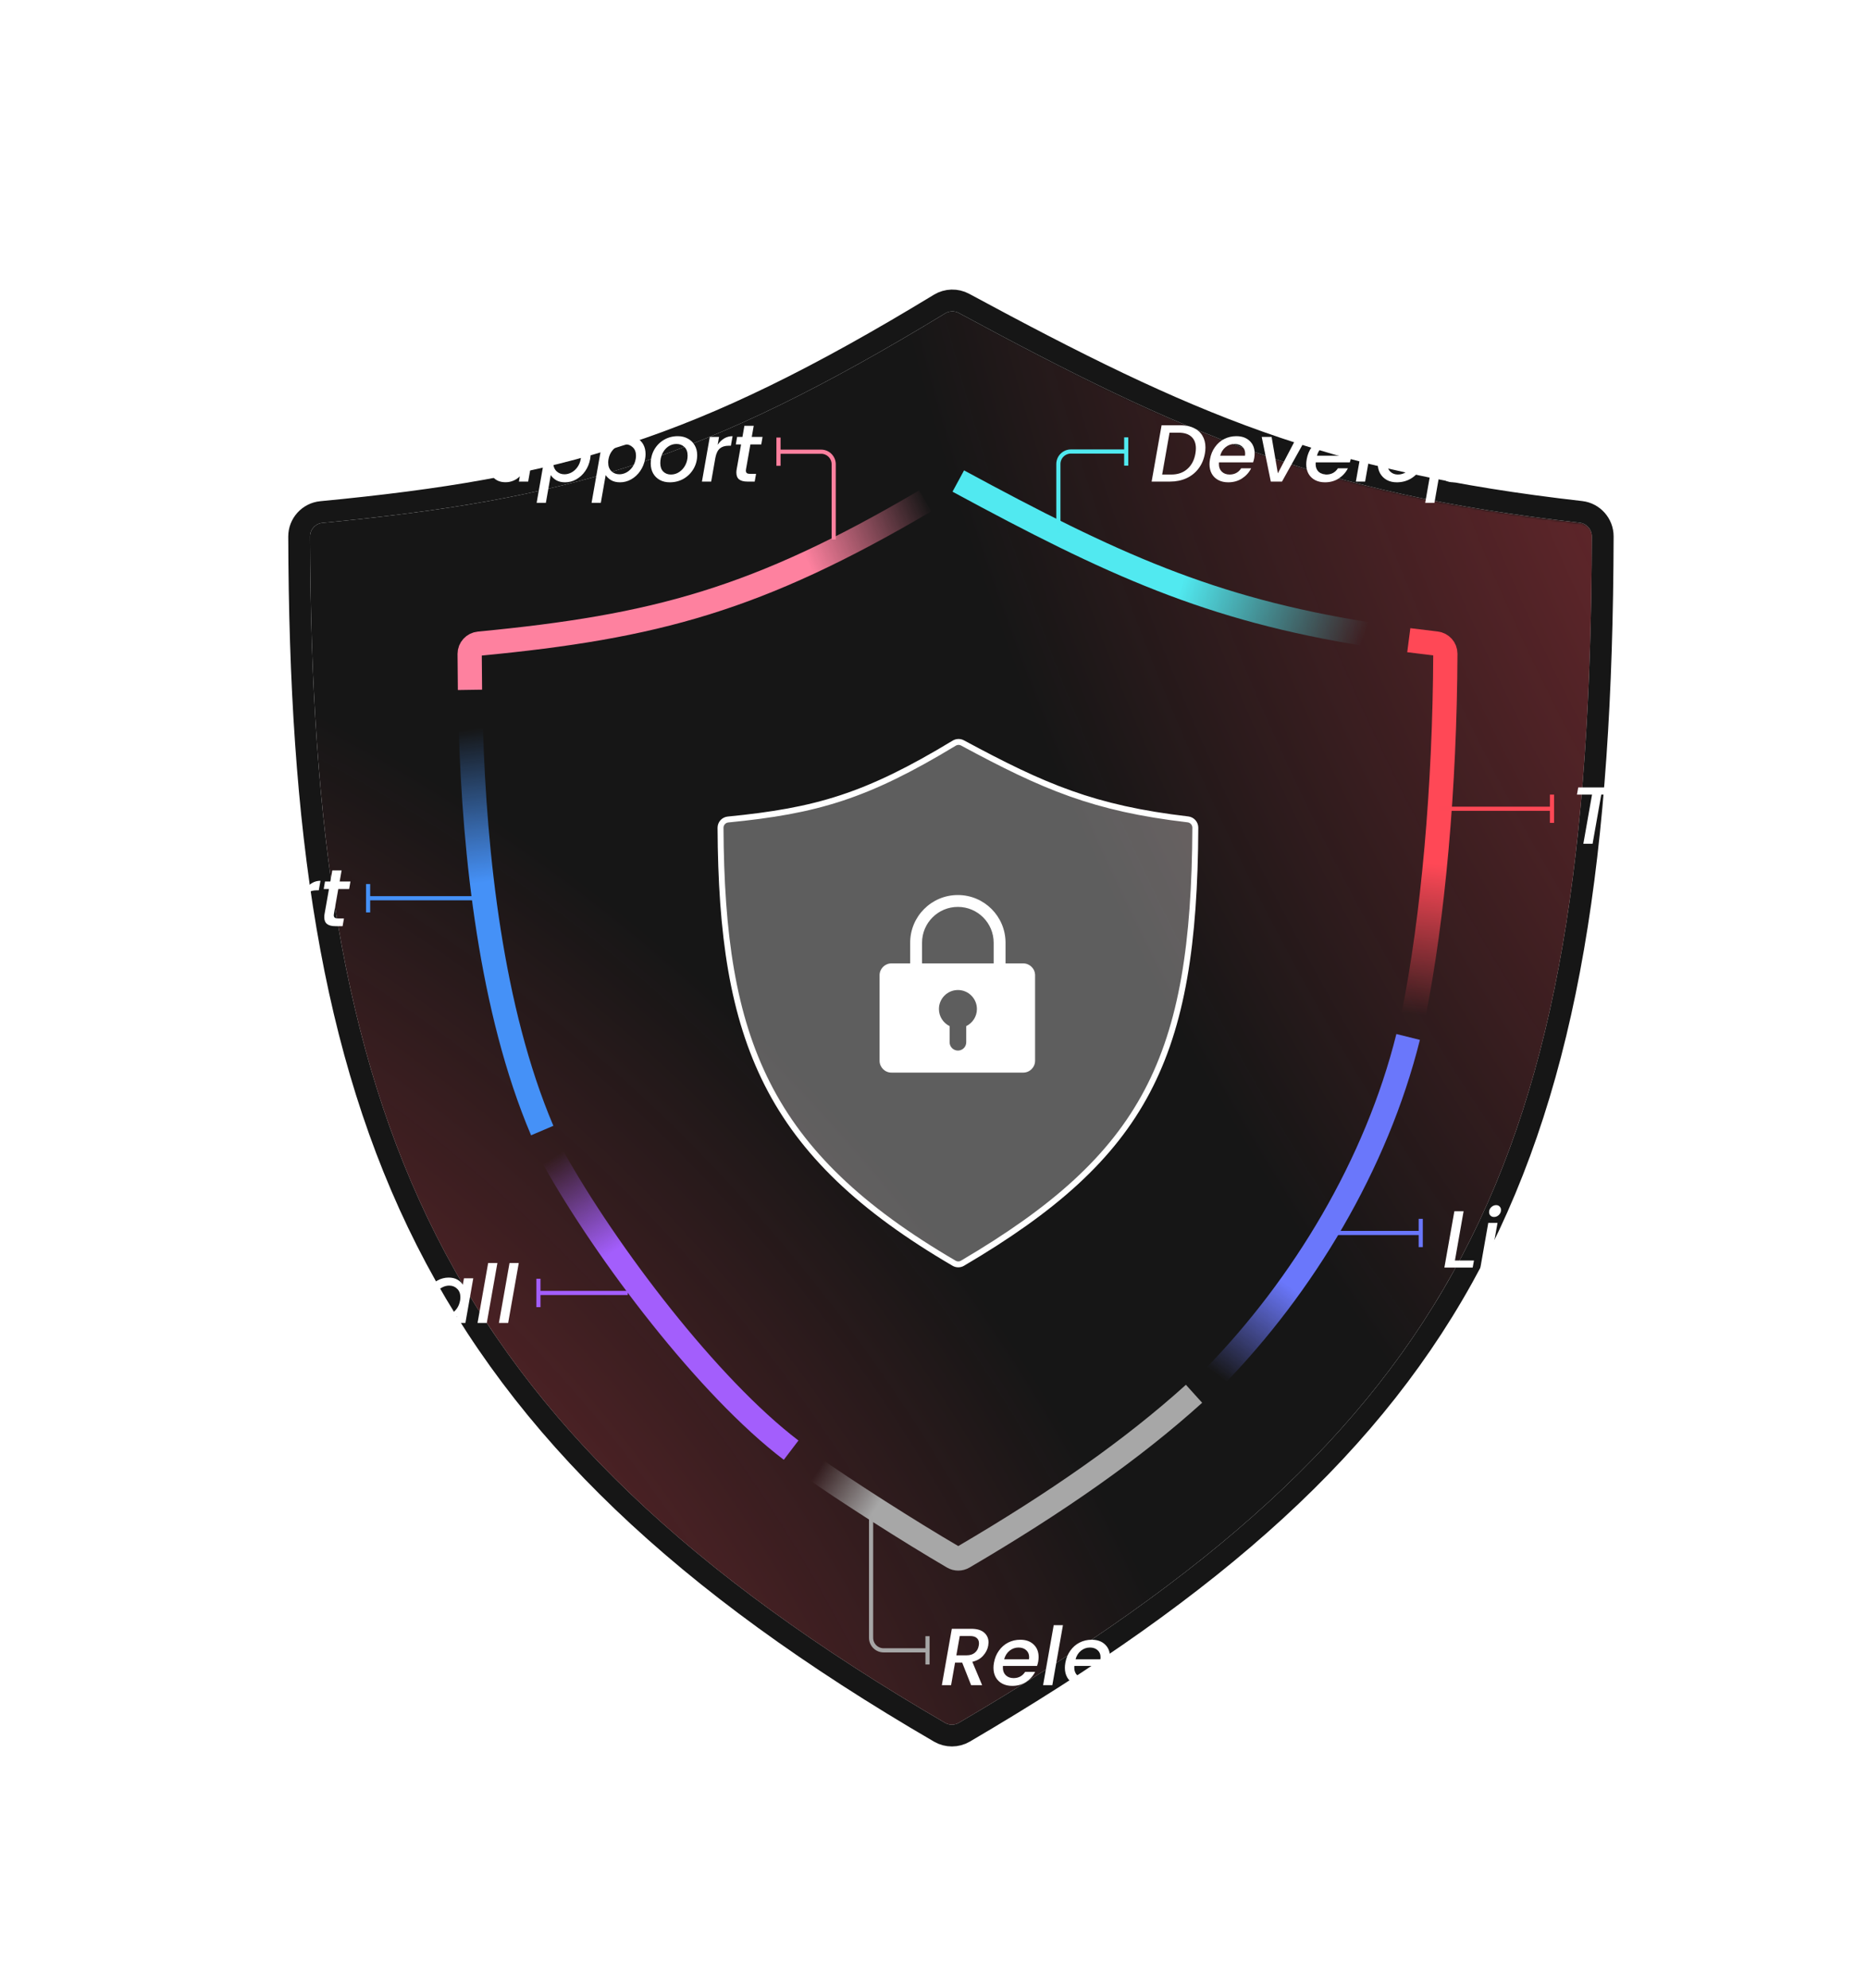 <svg width="935" height="995" viewBox="0 0 935 995" fill="none" xmlns="http://www.w3.org/2000/svg">
<g filter="url(#filter0_d_77_1925)">
<ellipse cx="479.1" cy="497.615" rx="289.089" ry="308.18" fill="url(#paint0_radial_77_1925)" shape-rendering="crispEdges"/>
</g>
<path d="M790.716 261.578C659.813 246.701 592.473 217.391 479.921 156.622C477.807 155.481 475.175 155.556 473.123 156.804C351.675 230.644 283.835 249.948 161.338 261.672C157.871 262.004 155.176 264.986 155.187 268.468C156.034 558.939 216.959 713.278 473.041 862.149C475.131 863.364 477.817 863.358 479.903 862.135C730.222 715.411 795.93 583.105 796.765 268.387C796.774 264.946 794.134 261.967 790.716 261.578Z" fill="#161616"/>
<mask id="mask0_77_1925" style="mask-type:alpha" maskUnits="userSpaceOnUse" x="154" y="156" width="644" height="710">
<path d="M790.717 262.823C659.814 247.945 592.475 218.636 479.922 157.867C477.809 156.726 475.177 156.801 473.124 158.049C351.676 231.889 283.837 251.193 161.339 262.917C157.873 263.249 155.178 266.231 155.188 269.713C156.035 560.184 216.96 714.523 473.043 863.394C475.133 864.609 477.819 864.603 479.904 863.38C730.224 716.656 795.931 584.35 796.766 269.632C796.775 266.191 794.136 263.211 790.717 262.823Z" fill="#161616" stroke="#161616" stroke-width="1.926"/>
</mask>
<g mask="url(#mask0_77_1925)">
<ellipse cx="46.779" cy="895.644" rx="598.63" ry="582.098" transform="rotate(43.603 46.779 895.644)" fill="url(#paint1_radial_77_1925)"/>
<ellipse cx="1271.23" cy="153.32" rx="817.787" ry="805.891" transform="rotate(-26.987 1271.23 153.32)" fill="url(#paint2_radial_77_1925)"/>
</g>
<path d="M470.29 152.144C473.986 149.897 478.682 149.756 482.511 151.823C594.716 212.405 661.368 241.389 791.332 256.159C797.527 256.864 802.235 262.197 802.219 268.402C801.8 426.018 785.163 538.855 736.716 630.801C688.216 722.846 608.22 793.244 482.661 866.84C478.881 869.056 474.093 869.069 470.301 866.865C341.711 792.11 261.518 715.629 213.535 620.872C165.609 526.228 150.157 414 149.732 268.484C149.714 262.193 154.54 256.844 160.818 256.243C221.885 250.399 269.021 242.691 315.928 227.348C362.84 212.004 409.766 188.942 470.29 152.144Z" stroke="#161616" stroke-width="10.908"/>
<path d="M479.65 240.725C556.474 282.297 605.411 304.825 684.704 317.425" stroke="url(#paint3_linear_77_1925)" stroke-width="12.129"/>
<path d="M707.529 507.887C717.242 459.605 723.188 394.042 723.449 327.153C723.46 324.534 721.486 322.336 718.883 322.04C714.202 321.508 709.627 320.952 705.15 320.371" stroke="url(#paint4_linear_77_1925)" stroke-width="12.129"/>
<path d="M607.899 688.948C652.212 643.433 688.898 582.843 704.821 518.912" stroke="url(#paint5_linear_77_1925)" stroke-width="12.129"/>
<path d="M597.653 697.481C566.617 725.507 528.577 752.027 482.22 779.196C480.633 780.127 478.668 780.138 477.079 779.21C455.079 766.364 423.409 746.115 405.687 733.654" stroke="url(#paint6_linear_77_1925)" stroke-width="12.129"/>
<path d="M395.985 725.69C354.76 694.353 303.881 627.63 276.774 579.102" stroke="url(#paint7_linear_77_1925)" stroke-width="12.129"/>
<path d="M235.682 364.837C237.566 427.315 245.758 505.454 271.403 565.753" stroke="url(#paint8_linear_77_1925)" stroke-width="12.129"/>
<path d="M463.099 250.652C379.208 299.986 328.197 313.639 239.762 322.103C237.124 322.356 235.076 324.571 235.083 327.222C235.101 333.3 235.153 339.299 235.242 345.222" stroke="url(#paint9_linear_77_1925)" stroke-width="12.129"/>
<path d="M590.63 212.797C593.254 212.797 595.526 213.244 597.446 214.136C599.367 215.029 600.827 216.314 601.828 217.991C602.856 219.668 603.37 221.656 603.37 223.955C603.37 225.01 603.275 226.025 603.086 226.998C602.572 229.866 601.517 232.354 599.921 234.464C598.325 236.574 596.297 238.197 593.835 239.333C591.374 240.442 588.642 240.997 585.639 240.997H576.429L581.419 212.797H590.63ZM586.288 237.467C589.561 237.467 592.239 236.533 594.322 234.667C596.432 232.801 597.771 230.244 598.339 226.998C598.501 226.052 598.582 225.173 598.582 224.361C598.582 221.873 597.852 219.952 596.391 218.6C594.931 217.22 592.794 216.53 589.981 216.53H585.396L581.703 237.467H586.288ZM618.828 218.275C621.614 218.275 623.832 219.059 625.482 220.628C627.16 222.197 627.998 224.307 627.998 226.958C627.998 227.58 627.93 228.324 627.795 229.189C627.687 229.785 627.498 230.515 627.227 231.38H610.145C610.118 231.57 610.105 231.854 610.105 232.233C610.105 233.828 610.592 235.1 611.566 236.047C612.566 236.993 613.865 237.467 615.461 237.467C617.976 237.467 619.91 236.425 621.263 234.342H626.253C625.226 236.398 623.711 238.089 621.709 239.414C619.707 240.713 617.395 241.362 614.771 241.362C612.904 241.362 611.268 240.997 609.861 240.266C608.455 239.536 607.359 238.495 606.575 237.142C605.79 235.762 605.398 234.153 605.398 232.314C605.398 231.529 605.479 230.691 605.642 229.798C606.047 227.499 606.872 225.484 608.117 223.753C609.361 221.994 610.903 220.642 612.742 219.695C614.609 218.748 616.637 218.275 618.828 218.275ZM623.17 228.053C623.224 227.566 623.251 227.215 623.251 226.998C623.251 225.511 622.75 224.334 621.75 223.468C620.776 222.603 619.505 222.17 617.936 222.17C616.286 222.17 614.798 222.698 613.473 223.753C612.147 224.807 611.241 226.241 610.754 228.053H623.17ZM639.61 236.858L649.145 218.64H654.136L641.679 240.997H636.08L631.536 218.64H636.486L639.61 236.858ZM667.248 218.275C670.034 218.275 672.252 219.059 673.902 220.628C675.579 222.197 676.418 224.307 676.418 226.958C676.418 227.58 676.35 228.324 676.215 229.189C676.107 229.785 675.917 230.515 675.647 231.38H658.565C658.538 231.57 658.525 231.854 658.525 232.233C658.525 233.828 659.011 235.1 659.985 236.047C660.986 236.993 662.284 237.467 663.88 237.467C666.396 237.467 668.33 236.425 669.682 234.342H674.673C673.645 236.398 672.13 238.089 670.129 239.414C668.127 240.713 665.814 241.362 663.191 241.362C661.324 241.362 659.688 240.997 658.281 240.266C656.875 239.536 655.779 238.495 654.995 237.142C654.21 235.762 653.818 234.153 653.818 232.314C653.818 231.529 653.899 230.691 654.061 229.798C654.467 227.499 655.292 225.484 656.536 223.753C657.781 221.994 659.322 220.642 661.162 219.695C663.028 218.748 665.057 218.275 667.248 218.275ZM671.589 228.053C671.644 227.566 671.671 227.215 671.671 226.998C671.671 225.511 671.17 224.334 670.169 223.468C669.196 222.603 667.924 222.17 666.355 222.17C664.705 222.17 663.218 222.698 661.892 223.753C660.567 224.807 659.661 226.241 659.174 228.053H671.589ZM688.598 210.972L683.282 240.997H678.657L683.972 210.972H688.598ZM699.134 241.362C697.24 241.362 695.577 240.97 694.143 240.185C692.709 239.401 691.587 238.292 690.775 236.858C689.991 235.424 689.599 233.788 689.599 231.949C689.599 229.433 690.18 227.134 691.343 225.051C692.534 222.968 694.157 221.318 696.212 220.101C698.295 218.884 700.608 218.275 703.151 218.275C705.044 218.275 706.721 218.681 708.182 219.492C709.642 220.277 710.779 221.386 711.59 222.819C712.429 224.226 712.848 225.862 712.848 227.729C712.848 230.244 712.239 232.544 711.022 234.626C709.805 236.709 708.155 238.359 706.072 239.576C703.989 240.767 701.676 241.362 699.134 241.362ZM699.702 237.467C701.244 237.467 702.65 237.034 703.921 236.168C705.22 235.276 706.234 234.112 706.965 232.679C707.695 231.218 708.06 229.663 708.06 228.013C708.06 226.146 707.533 224.713 706.478 223.712C705.423 222.684 704.097 222.17 702.501 222.17C700.932 222.17 699.526 222.616 698.282 223.509C697.064 224.375 696.104 225.551 695.401 227.039C694.725 228.5 694.387 230.069 694.387 231.746C694.387 233.558 694.873 234.965 695.847 235.965C696.848 236.966 698.133 237.467 699.702 237.467ZM723.222 221.927C724.196 220.899 725.413 220.033 726.874 219.33C728.362 218.627 729.958 218.275 731.662 218.275C733.366 218.275 734.881 218.64 736.206 219.37C737.532 220.101 738.56 221.142 739.29 222.495C740.02 223.847 740.385 225.43 740.385 227.242C740.385 228.026 740.304 228.851 740.142 229.717C739.736 231.962 738.911 233.977 737.667 235.762C736.45 237.521 734.948 238.9 733.163 239.901C731.405 240.875 729.552 241.362 727.604 241.362C725.9 241.362 724.44 241.024 723.222 240.347C722.032 239.644 721.099 238.779 720.423 237.751L717.988 251.627H713.363L719.165 218.64H723.79L723.222 221.927ZM735.435 229.717C735.544 229.203 735.598 228.648 735.598 228.053C735.598 226.241 735.057 224.834 733.975 223.834C732.92 222.806 731.581 222.292 729.958 222.292C728.795 222.292 727.632 222.589 726.468 223.184C725.332 223.78 724.345 224.645 723.506 225.781C722.668 226.917 722.113 228.256 721.843 229.798C721.735 230.312 721.681 230.867 721.681 231.462C721.681 233.274 722.208 234.708 723.263 235.762C724.345 236.817 725.684 237.345 727.28 237.345C728.47 237.345 729.633 237.047 730.769 236.452C731.932 235.83 732.933 234.937 733.772 233.774C734.61 232.611 735.165 231.259 735.435 229.717Z" fill="white"/>
<path d="M529.752 266.516V232.229C529.752 228.758 532.566 225.943 536.038 225.944L548.278 225.944H563.713M563.713 225.944V218.866M563.713 225.944V233.021" stroke="#50E9F0" stroke-width="2.079"/>
<path d="M809.645 394.036L808.995 397.647H801.489L797.148 422.235H792.522L796.864 397.647H789.317L789.966 394.036H809.645ZM822.971 399.514C825.757 399.514 827.976 400.298 829.626 401.867C831.303 403.436 832.141 405.546 832.141 408.196C832.141 408.819 832.074 409.562 831.938 410.428C831.83 411.023 831.641 411.753 831.37 412.619H814.288C814.261 412.808 814.248 413.092 814.248 413.471C814.248 415.067 814.735 416.338 815.709 417.285C816.709 418.232 818.008 418.705 819.604 418.705C822.119 418.705 824.053 417.664 825.406 415.581H830.396C829.369 417.637 827.854 419.327 825.852 420.653C823.85 421.951 821.538 422.6 818.914 422.6C817.048 422.6 815.411 422.235 814.004 421.505C812.598 420.774 811.502 419.733 810.718 418.381C809.934 417.001 809.541 415.392 809.541 413.552C809.541 412.768 809.622 411.929 809.785 411.037C810.19 408.737 811.015 406.722 812.26 404.991C813.504 403.233 815.046 401.88 816.885 400.934C818.752 399.987 820.78 399.514 822.971 399.514ZM827.313 409.292C827.367 408.805 827.394 408.453 827.394 408.237C827.394 406.749 826.894 405.573 825.893 404.707C824.919 403.841 823.648 403.409 822.079 403.409C820.429 403.409 818.941 403.936 817.616 404.991C816.29 406.046 815.384 407.48 814.897 409.292H827.313ZM842.617 422.6C841.075 422.6 839.669 422.343 838.397 421.829C837.126 421.288 836.125 420.545 835.395 419.598C834.664 418.624 834.299 417.515 834.299 416.271C834.299 416.054 834.326 415.757 834.38 415.378H838.884C838.776 416.406 839.087 417.258 839.817 417.934C840.548 418.61 841.576 418.949 842.901 418.949C844.199 418.949 845.268 418.719 846.106 418.259C846.945 417.799 847.364 417.123 847.364 416.23C847.364 415.473 847.012 414.864 846.309 414.404C845.633 413.944 844.537 413.43 843.023 412.862C841.589 412.294 840.426 411.767 839.533 411.28C838.641 410.793 837.87 410.13 837.221 409.292C836.571 408.426 836.247 407.358 836.247 406.087C836.247 404.788 836.612 403.652 837.342 402.678C838.1 401.677 839.141 400.907 840.467 400.366C841.819 399.798 843.361 399.514 845.092 399.514C846.661 399.514 848.054 399.784 849.271 400.325C850.515 400.839 851.476 401.583 852.152 402.557C852.855 403.503 853.207 404.599 853.207 405.843C853.207 406.222 853.193 406.506 853.166 406.695H848.784C848.892 405.64 848.581 404.788 847.851 404.139C847.148 403.49 846.133 403.165 844.808 403.165C843.645 403.165 842.698 403.409 841.968 403.896C841.264 404.382 840.913 405.045 840.913 405.884C840.913 406.722 841.278 407.398 842.008 407.912C842.739 408.399 843.861 408.94 845.376 409.535C846.756 410.076 847.878 410.59 848.744 411.077C849.609 411.564 850.353 412.213 850.975 413.025C851.597 413.836 851.908 414.851 851.908 416.068C851.908 417.393 851.503 418.556 850.691 419.557C849.907 420.531 848.811 421.288 847.405 421.829C845.998 422.343 844.402 422.6 842.617 422.6ZM862.546 416.027C862.492 416.406 862.465 416.649 862.465 416.758C862.465 417.326 862.641 417.745 862.993 418.015C863.344 418.259 863.926 418.381 864.737 418.381H867.577L866.888 422.235H863.236C861.451 422.235 860.085 421.883 859.138 421.18C858.191 420.45 857.718 419.3 857.718 417.731C857.718 417.136 857.772 416.568 857.88 416.027L860.071 403.652H857.434L858.083 399.879H860.761L861.735 394.32H866.401L865.427 399.879H870.823L870.174 403.652H864.737L862.546 416.027Z" fill="white"/>
<path d="M719.834 404.716L776.82 404.716M776.82 404.716V397.645M776.82 404.716V411.788" stroke="#FE4856" stroke-width="2.079"/>
<path d="M147.326 633.85L142.336 662.049H137.71L142.701 633.85H147.326ZM163.705 639.327C166.058 639.327 167.925 639.963 169.304 641.234C170.711 642.478 171.414 644.277 171.414 646.631C171.414 647.226 171.347 647.97 171.211 648.862L168.858 662.049H164.273L166.505 649.552C166.613 648.795 166.667 648.254 166.667 647.929C166.667 646.441 166.248 645.305 165.409 644.521C164.598 643.736 163.462 643.344 162.001 643.344C160.243 643.344 158.755 643.885 157.538 644.967C156.348 646.022 155.59 647.55 155.266 649.552V649.43L153.034 662.049H148.409L152.344 639.692H156.97L156.523 642.289C157.443 641.369 158.525 640.653 159.769 640.139C161.041 639.598 162.353 639.327 163.705 639.327ZM182.995 662.414C181.453 662.414 180.046 662.157 178.775 661.643C177.504 661.102 176.503 660.358 175.772 659.411C175.042 658.438 174.677 657.329 174.677 656.084C174.677 655.868 174.704 655.57 174.758 655.192H179.262C179.154 656.22 179.465 657.072 180.195 657.748C180.925 658.424 181.953 658.762 183.279 658.762C184.577 658.762 185.646 658.532 186.484 658.073C187.323 657.613 187.742 656.936 187.742 656.044C187.742 655.286 187.39 654.678 186.687 654.218C186.011 653.758 184.915 653.244 183.4 652.676C181.967 652.108 180.804 651.581 179.911 651.094C179.018 650.607 178.248 649.944 177.598 649.106C176.949 648.24 176.625 647.172 176.625 645.9C176.625 644.602 176.99 643.466 177.72 642.492C178.477 641.491 179.519 640.72 180.844 640.179C182.197 639.611 183.739 639.327 185.47 639.327C187.039 639.327 188.432 639.598 189.649 640.139C190.893 640.653 191.853 641.397 192.53 642.37C193.233 643.317 193.585 644.413 193.585 645.657C193.585 646.036 193.571 646.32 193.544 646.509H189.162C189.27 645.454 188.959 644.602 188.229 643.953C187.525 643.304 186.511 642.979 185.186 642.979C184.023 642.979 183.076 643.222 182.346 643.709C181.642 644.196 181.291 644.859 181.291 645.697C181.291 646.536 181.656 647.212 182.386 647.726C183.116 648.213 184.239 648.754 185.754 649.349C187.133 649.89 188.256 650.404 189.121 650.891C189.987 651.378 190.731 652.027 191.353 652.838C191.975 653.65 192.286 654.664 192.286 655.882C192.286 657.207 191.88 658.37 191.069 659.371C190.285 660.345 189.189 661.102 187.782 661.643C186.376 662.157 184.78 662.414 182.995 662.414ZM202.924 655.841C202.87 656.22 202.843 656.463 202.843 656.571C202.843 657.139 203.019 657.559 203.37 657.829C203.722 658.073 204.303 658.194 205.115 658.194H207.955L207.265 662.049H203.614C201.828 662.049 200.462 661.697 199.516 660.994C198.569 660.264 198.096 659.114 198.096 657.545C198.096 656.95 198.15 656.382 198.258 655.841L200.449 643.466H197.812L198.461 639.692H201.139L202.112 634.134H206.779L205.805 639.692H211.201L210.552 643.466H205.115L202.924 655.841ZM211.975 650.769C212.381 648.524 213.192 646.536 214.409 644.805C215.654 643.074 217.168 641.735 218.954 640.788C220.739 639.814 222.605 639.327 224.553 639.327C226.311 639.327 227.785 639.679 228.976 640.382C230.166 641.058 231.058 641.91 231.653 642.938L232.221 639.692H236.887L232.952 662.049H228.286L228.894 658.722C227.921 659.777 226.69 660.656 225.202 661.359C223.741 662.062 222.145 662.414 220.414 662.414C218.737 662.414 217.236 662.035 215.911 661.278C214.612 660.521 213.584 659.452 212.827 658.073C212.097 656.666 211.731 655.057 211.731 653.244C211.731 652.433 211.813 651.608 211.975 650.769ZM230.274 650.85C230.382 650.336 230.436 649.782 230.436 649.187C230.436 647.374 229.895 645.954 228.813 644.926C227.758 643.872 226.433 643.344 224.837 643.344C223.647 643.344 222.484 643.642 221.348 644.237C220.211 644.805 219.224 645.657 218.386 646.793C217.547 647.902 216.993 649.227 216.722 650.769C216.614 651.283 216.56 651.838 216.56 652.433C216.56 654.272 217.087 655.733 218.142 656.815C219.224 657.87 220.563 658.397 222.159 658.397C223.349 658.397 224.512 658.1 225.648 657.505C226.784 656.909 227.772 656.044 228.61 654.908C229.449 653.745 230.003 652.392 230.274 650.85ZM248.968 632.024L243.653 662.049H239.027L244.342 632.024H248.968ZM259.666 632.024L254.351 662.049H249.725L255.041 632.024H259.666Z" fill="white"/>
<path d="M314.205 647.023H269.501M269.501 647.023V639.919M269.501 647.023V654.127" stroke="#A35EFC" stroke-width="2.079"/>
<path d="M55.748 435.275C58.588 435.275 60.739 435.911 62.199 437.182C63.66 438.454 64.39 440.104 64.39 442.132C64.39 442.484 64.336 443.011 64.228 443.715C63.904 445.527 63.065 447.191 61.712 448.705C60.387 450.22 58.575 451.248 56.276 451.789L61.185 463.474H55.667L51.204 452.195H47.633L45.645 463.474H41.02L46.01 435.275H55.748ZM59.481 443.715C59.562 443.309 59.603 442.917 59.603 442.538C59.603 441.375 59.224 440.482 58.467 439.86C57.736 439.211 56.614 438.886 55.099 438.886H49.987L48.282 448.543H53.395C55.126 448.543 56.505 448.11 57.533 447.245C58.588 446.379 59.237 445.202 59.481 443.715ZM80.289 440.753C83.075 440.753 85.293 441.537 86.943 443.106C88.62 444.675 89.459 446.785 89.459 449.436C89.459 450.058 89.391 450.802 89.256 451.667C89.148 452.262 88.958 452.993 88.688 453.858H71.606C71.579 454.048 71.565 454.332 71.565 454.71C71.565 456.306 72.052 457.578 73.026 458.524C74.027 459.471 75.325 459.944 76.921 459.944C79.437 459.944 81.371 458.903 82.723 456.82H87.714C86.686 458.876 85.171 460.567 83.17 461.892C81.168 463.19 78.855 463.84 76.231 463.84C74.365 463.84 72.728 463.474 71.322 462.744C69.915 462.014 68.82 460.972 68.035 459.62C67.251 458.24 66.859 456.631 66.859 454.791C66.859 454.007 66.94 453.168 67.102 452.276C67.508 449.977 68.333 447.961 69.577 446.23C70.822 444.472 72.363 443.12 74.203 442.173C76.069 441.226 78.098 440.753 80.289 440.753ZM84.63 450.531C84.684 450.044 84.712 449.693 84.712 449.476C84.712 447.989 84.211 446.812 83.21 445.946C82.236 445.081 80.965 444.648 79.396 444.648C77.746 444.648 76.258 445.175 74.933 446.23C73.608 447.285 72.701 448.719 72.215 450.531H84.63ZM99.691 444.404C100.665 443.377 101.882 442.511 103.343 441.808C104.83 441.104 106.426 440.753 108.13 440.753C109.835 440.753 111.349 441.118 112.675 441.848C114 442.579 115.028 443.62 115.758 444.972C116.489 446.325 116.854 447.907 116.854 449.72C116.854 450.504 116.773 451.329 116.61 452.195C116.205 454.44 115.38 456.455 114.135 458.24C112.918 459.999 111.417 461.378 109.632 462.379C107.873 463.353 106.021 463.84 104.073 463.84C102.369 463.84 100.908 463.501 99.691 462.825C98.501 462.122 97.568 461.256 96.891 460.228L94.457 474.105H89.831L95.634 441.118H100.259L99.691 444.404ZM111.904 452.195C112.012 451.681 112.066 451.126 112.066 450.531C112.066 448.719 111.525 447.312 110.443 446.311C109.388 445.284 108.049 444.77 106.426 444.77C105.263 444.77 104.1 445.067 102.937 445.662C101.801 446.257 100.814 447.123 99.975 448.259C99.136 449.395 98.582 450.734 98.311 452.276C98.203 452.79 98.149 453.344 98.149 453.939C98.149 455.752 98.677 457.185 99.732 458.24C100.814 459.295 102.153 459.823 103.748 459.823C104.939 459.823 106.102 459.525 107.238 458.93C108.401 458.308 109.402 457.415 110.24 456.252C111.079 455.089 111.633 453.737 111.904 452.195ZM128.975 463.84C127.081 463.84 125.418 463.447 123.984 462.663C122.551 461.878 121.428 460.769 120.617 459.336C119.832 457.902 119.44 456.266 119.44 454.426C119.44 451.911 120.021 449.611 121.185 447.529C122.375 445.446 123.998 443.796 126.054 442.579C128.136 441.361 130.449 440.753 132.992 440.753C134.885 440.753 136.562 441.159 138.023 441.97C139.484 442.754 140.62 443.863 141.431 445.297C142.27 446.704 142.689 448.34 142.689 450.207C142.689 452.722 142.08 455.021 140.863 457.104C139.646 459.187 137.996 460.837 135.913 462.054C133.83 463.244 131.518 463.84 128.975 463.84ZM129.543 459.944C131.085 459.944 132.491 459.512 133.763 458.646C135.061 457.753 136.075 456.59 136.806 455.157C137.536 453.696 137.901 452.141 137.901 450.491C137.901 448.624 137.374 447.191 136.319 446.19C135.264 445.162 133.938 444.648 132.343 444.648C130.774 444.648 129.367 445.094 128.123 445.987C126.906 446.852 125.945 448.029 125.242 449.517C124.566 450.977 124.228 452.546 124.228 454.223C124.228 456.036 124.715 457.442 125.688 458.443C126.689 459.444 127.974 459.944 129.543 459.944ZM152.942 445.054C153.862 443.701 154.944 442.646 156.188 441.889C157.459 441.131 158.866 440.753 160.408 440.753L159.556 445.541H158.379C156.594 445.541 155.16 445.987 154.078 446.879C152.996 447.772 152.239 449.314 151.806 451.505L149.696 463.474H145.07L149.006 441.118H153.632L152.942 445.054ZM167.134 457.266C167.08 457.645 167.053 457.889 167.053 457.997C167.053 458.565 167.229 458.984 167.581 459.255C167.932 459.498 168.514 459.62 169.325 459.62H172.166L171.476 463.474H167.824C166.039 463.474 164.673 463.123 163.726 462.419C162.779 461.689 162.306 460.539 162.306 458.971C162.306 458.376 162.36 457.807 162.468 457.266L164.659 444.891H162.022L162.671 441.118H165.349L166.323 435.559H170.989L170.015 441.118H175.411L174.762 444.891H169.325L167.134 457.266Z" fill="white"/>
<path d="M241.082 449.495H184.249M184.249 449.495V442.391M184.249 449.495V456.599" stroke="#4591F7" stroke-width="2.079"/>
<path d="M230.058 241.281C228.327 241.281 226.772 241.01 225.392 240.469C224.013 239.901 222.917 239.09 222.106 238.035C221.294 236.953 220.888 235.681 220.888 234.221C220.888 234.031 220.915 233.693 220.969 233.206H225.554C225.446 234.451 225.811 235.492 226.65 236.331C227.488 237.142 228.692 237.548 230.261 237.548C231.938 237.548 233.25 237.21 234.197 236.533C235.143 235.83 235.617 234.829 235.617 233.531C235.617 232.746 235.373 232.084 234.886 231.543C234.427 230.975 233.831 230.501 233.101 230.123C232.398 229.744 231.411 229.298 230.139 228.784C228.462 228.08 227.123 227.445 226.122 226.877C225.122 226.309 224.256 225.524 223.526 224.523C222.822 223.523 222.471 222.265 222.471 220.75C222.471 219.073 222.903 217.612 223.769 216.368C224.635 215.097 225.825 214.123 227.34 213.447C228.881 212.77 230.613 212.432 232.533 212.432C234.454 212.432 236.104 212.757 237.483 213.406C238.89 214.028 239.945 214.921 240.648 216.084C241.378 217.22 241.703 218.559 241.622 220.101H236.753C236.861 218.992 236.523 218.072 235.738 217.342C234.954 216.584 233.818 216.206 232.33 216.206C230.761 216.206 229.504 216.571 228.557 217.301C227.637 218.004 227.177 218.965 227.177 220.182C227.177 220.939 227.407 221.602 227.867 222.17C228.354 222.711 228.963 223.184 229.693 223.59C230.423 223.969 231.411 224.429 232.655 224.97C234.332 225.727 235.671 226.403 236.672 226.998C237.7 227.594 238.579 228.405 239.309 229.433C240.039 230.434 240.405 231.678 240.405 233.166C240.405 234.735 239.972 236.141 239.106 237.385C238.241 238.603 237.023 239.563 235.454 240.266C233.886 240.942 232.087 241.281 230.058 241.281ZM268.305 218.64L264.369 240.997H259.744L260.19 238.359C259.297 239.279 258.215 240.009 256.944 240.55C255.7 241.064 254.415 241.321 253.089 241.321C250.736 241.321 248.856 240.686 247.45 239.414C246.043 238.143 245.34 236.344 245.34 234.018C245.34 233.396 245.407 232.652 245.543 231.786L247.855 218.64H252.44L250.249 231.096C250.141 231.854 250.087 232.395 250.087 232.719C250.087 234.207 250.493 235.343 251.304 236.128C252.143 236.912 253.292 237.304 254.753 237.304C256.457 237.304 257.904 236.804 259.094 235.803C260.285 234.775 261.069 233.301 261.448 231.38L263.679 218.64H268.305ZM278.465 221.927C279.439 220.899 280.656 220.033 282.117 219.33C283.605 218.627 285.2 218.275 286.905 218.275C288.609 218.275 290.123 218.64 291.449 219.37C292.774 220.101 293.802 221.142 294.533 222.495C295.263 223.847 295.628 225.43 295.628 227.242C295.628 228.026 295.547 228.851 295.385 229.717C294.979 231.962 294.154 233.977 292.91 235.762C291.692 237.521 290.191 238.9 288.406 239.901C286.648 240.875 284.795 241.362 282.847 241.362C281.143 241.362 279.682 241.024 278.465 240.347C277.275 239.644 276.342 238.779 275.665 237.751L273.231 251.627H268.606L274.408 218.64H279.033L278.465 221.927ZM290.678 229.717C290.786 229.203 290.84 228.648 290.84 228.053C290.84 226.241 290.299 224.834 289.217 223.834C288.162 222.806 286.823 222.292 285.2 222.292C284.037 222.292 282.874 222.589 281.711 223.184C280.575 223.78 279.588 224.645 278.749 225.781C277.911 226.917 277.356 228.256 277.086 229.798C276.977 230.312 276.923 230.867 276.923 231.462C276.923 233.274 277.451 234.708 278.506 235.762C279.588 236.817 280.927 237.345 282.523 237.345C283.713 237.345 284.876 237.047 286.012 236.452C287.175 235.83 288.176 234.937 289.014 233.774C289.853 232.611 290.407 231.259 290.678 229.717ZM305.964 221.927C306.937 220.899 308.155 220.033 309.615 219.33C311.103 218.627 312.699 218.275 314.403 218.275C316.107 218.275 317.622 218.64 318.947 219.37C320.273 220.101 321.301 221.142 322.031 222.495C322.761 223.847 323.127 225.43 323.127 227.242C323.127 228.026 323.045 228.851 322.883 229.717C322.477 231.962 321.652 233.977 320.408 235.762C319.191 237.521 317.69 238.9 315.904 239.901C314.146 240.875 312.293 241.362 310.346 241.362C308.642 241.362 307.181 241.024 305.964 240.347C304.774 239.644 303.84 238.779 303.164 237.751L300.73 251.627H296.104L301.906 218.64H306.532L305.964 221.927ZM318.177 229.717C318.285 229.203 318.339 228.648 318.339 228.053C318.339 226.241 317.798 224.834 316.716 223.834C315.661 222.806 314.322 222.292 312.699 222.292C311.536 222.292 310.373 222.589 309.21 223.184C308.074 223.78 307.086 224.645 306.248 225.781C305.409 226.917 304.855 228.256 304.584 229.798C304.476 230.312 304.422 230.867 304.422 231.462C304.422 233.274 304.949 234.708 306.004 235.762C307.086 236.817 308.425 237.345 310.021 237.345C311.211 237.345 312.374 237.047 313.51 236.452C314.674 235.83 315.674 234.937 316.513 233.774C317.352 232.611 317.906 231.259 318.177 229.717ZM335.248 241.362C333.354 241.362 331.691 240.97 330.257 240.185C328.823 239.401 327.701 238.292 326.889 236.858C326.105 235.424 325.713 233.788 325.713 231.949C325.713 229.433 326.294 227.134 327.457 225.051C328.647 222.968 330.27 221.318 332.326 220.101C334.409 218.884 336.722 218.275 339.264 218.275C341.158 218.275 342.835 218.681 344.296 219.492C345.756 220.277 346.892 221.386 347.704 222.819C348.542 224.226 348.962 225.862 348.962 227.729C348.962 230.244 348.353 232.544 347.136 234.626C345.919 236.709 344.269 238.359 342.186 239.576C340.103 240.767 337.79 241.362 335.248 241.362ZM335.816 237.467C337.357 237.467 338.764 237.034 340.035 236.168C341.334 235.276 342.348 234.112 343.078 232.679C343.809 231.218 344.174 229.663 344.174 228.013C344.174 226.146 343.646 224.713 342.591 223.712C341.537 222.684 340.211 222.17 338.615 222.17C337.046 222.17 335.64 222.616 334.395 223.509C333.178 224.375 332.218 225.551 331.515 227.039C330.838 228.5 330.5 230.069 330.5 231.746C330.5 233.558 330.987 234.965 331.961 235.965C332.962 236.966 334.247 237.467 335.816 237.467ZM359.215 222.576C360.134 221.223 361.216 220.168 362.461 219.411C363.732 218.654 365.138 218.275 366.68 218.275L365.828 223.063H364.652C362.866 223.063 361.433 223.509 360.351 224.402C359.269 225.294 358.511 226.836 358.078 229.027L355.969 240.997H351.343L355.279 218.64H359.904L359.215 222.576ZM373.407 234.789C373.353 235.167 373.326 235.411 373.326 235.519C373.326 236.087 373.502 236.506 373.853 236.777C374.205 237.02 374.787 237.142 375.598 237.142H378.438L377.748 240.997H374.097C372.312 240.997 370.946 240.645 369.999 239.942C369.052 239.211 368.579 238.062 368.579 236.493C368.579 235.898 368.633 235.33 368.741 234.789L370.932 222.414H368.295L368.944 218.64H371.622L372.596 213.081H377.262L376.288 218.64H381.684L381.035 222.414H375.598L373.407 234.789Z" fill="white"/>
<path d="M417.297 269.98V232.325C417.297 228.854 414.483 226.04 411.011 226.04H389.662M389.662 226.04V218.968M389.662 226.04V233.111" stroke="#FE819F" stroke-width="2.079"/>
<path d="M486.155 815.089C488.996 815.089 491.146 815.725 492.607 816.996C494.067 818.267 494.798 819.917 494.798 821.946C494.798 822.298 494.744 822.825 494.635 823.528C494.311 825.341 493.472 827.004 492.12 828.519C490.794 830.034 488.982 831.062 486.683 831.603L491.592 843.288H486.074L481.611 832.008H478.04L476.052 843.288H471.427L476.417 815.089H486.155ZM489.888 823.528C489.969 823.123 490.01 822.73 490.01 822.352C490.01 821.189 489.631 820.296 488.874 819.674C488.143 819.025 487.021 818.7 485.506 818.7H480.394L478.69 828.357H483.802C485.533 828.357 486.913 827.924 487.941 827.058C488.996 826.193 489.645 825.016 489.888 823.528ZM510.696 820.566C513.482 820.566 515.7 821.351 517.35 822.92C519.027 824.489 519.866 826.599 519.866 829.249C519.866 829.872 519.798 830.615 519.663 831.481C519.555 832.076 519.365 832.806 519.095 833.672H502.013C501.986 833.861 501.973 834.145 501.973 834.524C501.973 836.12 502.46 837.391 503.433 838.338C504.434 839.285 505.733 839.758 507.328 839.758C509.844 839.758 511.778 838.717 513.131 836.634H518.121C517.093 838.69 515.579 840.38 513.577 841.706C511.575 843.004 509.262 843.653 506.639 843.653C504.772 843.653 503.136 843.288 501.729 842.558C500.323 841.827 499.227 840.786 498.443 839.434C497.658 838.054 497.266 836.445 497.266 834.605C497.266 833.821 497.347 832.982 497.509 832.09C497.915 829.79 498.74 827.775 499.984 826.044C501.229 824.286 502.771 822.933 504.61 821.987C506.476 821.04 508.505 820.566 510.696 820.566ZM515.038 830.345C515.092 829.858 515.119 829.506 515.119 829.29C515.119 827.802 514.618 826.626 513.617 825.76C512.644 824.894 511.372 824.462 509.803 824.462C508.153 824.462 506.666 824.989 505.34 826.044C504.015 827.099 503.109 828.533 502.622 830.345H515.038ZM532.046 813.263L526.731 843.288H522.105L527.42 813.263H532.046ZM546.436 820.566C549.222 820.566 551.441 821.351 553.091 822.92C554.768 824.489 555.606 826.599 555.606 829.249C555.606 829.872 555.539 830.615 555.403 831.481C555.295 832.076 555.106 832.806 554.835 833.672H537.753C537.726 833.861 537.713 834.145 537.713 834.524C537.713 836.12 538.2 837.391 539.174 838.338C540.174 839.285 541.473 839.758 543.069 839.758C545.584 839.758 547.518 838.717 548.871 836.634H553.861C552.834 838.69 551.319 840.38 549.317 841.706C547.315 843.004 545.003 843.653 542.379 843.653C540.513 843.653 538.876 843.288 537.469 842.558C536.063 841.827 534.967 840.786 534.183 839.434C533.398 838.054 533.006 836.445 533.006 834.605C533.006 833.821 533.087 832.982 533.25 832.09C533.655 829.79 534.48 827.775 535.725 826.044C536.969 824.286 538.511 822.933 540.35 821.987C542.217 821.04 544.245 820.566 546.436 820.566ZM550.778 830.345C550.832 829.858 550.859 829.506 550.859 829.29C550.859 827.802 550.359 826.626 549.358 825.76C548.384 824.894 547.113 824.462 545.544 824.462C543.894 824.462 542.406 824.989 541.081 826.044C539.755 827.099 538.849 828.533 538.362 830.345H550.778ZM558.292 832.008C558.697 829.763 559.509 827.775 560.726 826.044C561.97 824.313 563.485 822.974 565.27 822.027C567.056 821.053 568.922 820.566 570.87 820.566C572.628 820.566 574.102 820.918 575.292 821.621C576.482 822.298 577.375 823.15 577.97 824.178L578.538 820.932H583.204L579.269 843.288H574.603L575.211 839.961C574.237 841.016 573.007 841.895 571.519 842.598C570.058 843.302 568.462 843.653 566.731 843.653C565.054 843.653 563.553 843.275 562.227 842.517C560.929 841.76 559.901 840.691 559.144 839.312C558.413 837.905 558.048 836.296 558.048 834.483C558.048 833.672 558.129 832.847 558.292 832.008ZM576.591 832.09C576.699 831.576 576.753 831.021 576.753 830.426C576.753 828.614 576.212 827.194 575.13 826.166C574.075 825.111 572.75 824.583 571.154 824.583C569.964 824.583 568.8 824.881 567.664 825.476C566.528 826.044 565.541 826.896 564.702 828.032C563.864 829.141 563.309 830.467 563.039 832.008C562.931 832.522 562.877 833.077 562.877 833.672C562.877 835.511 563.404 836.972 564.459 838.054C565.541 839.109 566.88 839.636 568.476 839.636C569.666 839.636 570.829 839.339 571.965 838.744C573.101 838.149 574.089 837.283 574.927 836.147C575.766 834.984 576.32 833.631 576.591 832.09ZM593.58 843.653C592.039 843.653 590.632 843.396 589.361 842.882C588.089 842.341 587.089 841.597 586.358 840.651C585.628 839.677 585.263 838.568 585.263 837.324C585.263 837.107 585.29 836.81 585.344 836.431H589.848C589.739 837.459 590.051 838.311 590.781 838.987C591.511 839.663 592.539 840.002 593.865 840.002C595.163 840.002 596.231 839.772 597.07 839.312C597.908 838.852 598.328 838.176 598.328 837.283C598.328 836.526 597.976 835.917 597.273 835.457C596.597 834.997 595.501 834.483 593.986 833.915C592.553 833.347 591.389 832.82 590.497 832.333C589.604 831.846 588.833 831.183 588.184 830.345C587.535 829.479 587.21 828.411 587.21 827.14C587.21 825.841 587.575 824.705 588.306 823.731C589.063 822.73 590.105 821.96 591.43 821.419C592.783 820.851 594.324 820.566 596.056 820.566C597.624 820.566 599.017 820.837 600.235 821.378C601.479 821.892 602.439 822.636 603.115 823.61C603.819 824.556 604.17 825.652 604.17 826.896C604.17 827.275 604.157 827.559 604.13 827.748H599.748C599.856 826.693 599.545 825.841 598.815 825.192C598.111 824.543 597.097 824.218 595.772 824.218C594.608 824.218 593.662 824.462 592.931 824.949C592.228 825.435 591.876 826.098 591.876 826.937C591.876 827.775 592.242 828.451 592.972 828.965C593.702 829.452 594.825 829.993 596.34 830.588C597.719 831.129 598.842 831.643 599.707 832.13C600.573 832.617 601.317 833.266 601.939 834.078C602.561 834.889 602.872 835.904 602.872 837.121C602.872 838.446 602.466 839.609 601.655 840.61C600.87 841.584 599.775 842.341 598.368 842.882C596.962 843.396 595.366 843.653 593.58 843.653ZM620.651 820.566C623.437 820.566 625.655 821.351 627.305 822.92C628.982 824.489 629.821 826.599 629.821 829.249C629.821 829.872 629.753 830.615 629.618 831.481C629.51 832.076 629.32 832.806 629.05 833.672H611.968C611.941 833.861 611.927 834.145 611.927 834.524C611.927 836.12 612.414 837.391 613.388 838.338C614.389 839.285 615.687 839.758 617.283 839.758C619.799 839.758 621.733 838.717 623.085 836.634H628.076C627.048 838.69 625.533 840.38 623.532 841.706C621.53 843.004 619.217 843.653 616.593 843.653C614.727 843.653 613.09 843.288 611.684 842.558C610.277 841.827 609.182 840.786 608.397 839.434C607.613 838.054 607.221 836.445 607.221 834.605C607.221 833.821 607.302 832.982 607.464 832.09C607.87 829.79 608.695 827.775 609.939 826.044C611.184 824.286 612.725 822.933 614.565 821.987C616.431 821.04 618.46 820.566 620.651 820.566ZM624.992 830.345C625.046 829.858 625.073 829.506 625.073 829.29C625.073 827.802 624.573 826.626 623.572 825.76C622.598 824.894 621.327 824.462 619.758 824.462C618.108 824.462 616.62 824.989 615.295 826.044C613.97 827.099 613.063 828.533 612.577 830.345H624.992Z" fill="white"/>
<path d="M436.009 758.781V819.581C436.009 823.053 438.824 825.867 442.295 825.867H464.253M464.253 825.867V818.792M464.253 825.867V832.942" stroke="#A6A6A6" stroke-width="2.079"/>
<path d="M728.241 630.789H737.776L737.127 634.319H722.966L727.957 606.12H732.582L728.241 630.789ZM747.811 609C747.081 609 746.486 608.771 746.026 608.311C745.566 607.851 745.336 607.269 745.336 606.566C745.336 605.619 745.688 604.808 746.391 604.132C747.121 603.428 747.947 603.077 748.866 603.077C749.597 603.077 750.178 603.307 750.611 603.766C751.071 604.226 751.301 604.808 751.301 605.511C751.301 606.458 750.949 607.283 750.246 607.986C749.542 608.662 748.731 609 747.811 609ZM749.556 611.962L745.62 634.319H740.995L744.93 611.962H749.556ZM752.139 623.12C752.545 620.821 753.357 618.806 754.574 617.075C755.818 615.317 757.346 613.964 759.159 613.017C760.998 612.071 762.986 611.597 765.123 611.597C767.828 611.597 769.952 612.246 771.493 613.545C773.035 614.816 773.914 616.642 774.131 619.022H769.14C768.924 617.913 768.423 617.048 767.639 616.426C766.854 615.803 765.786 615.492 764.433 615.492C762.54 615.492 760.917 616.169 759.564 617.521C758.212 618.847 757.319 620.713 756.887 623.12C756.751 623.986 756.684 624.689 756.684 625.23C756.684 627.015 757.13 628.395 758.023 629.369C758.915 630.316 760.16 630.789 761.756 630.789C764.433 630.789 766.408 629.612 767.679 627.259H772.67C771.615 629.531 770.073 631.343 768.045 632.696C766.043 634.021 763.717 634.684 761.066 634.684C758.253 634.684 756.021 633.886 754.371 632.29C752.721 630.667 751.896 628.476 751.896 625.717C751.896 624.879 751.977 624.013 752.139 623.12ZM789.655 611.597C792.441 611.597 794.659 612.382 796.309 613.951C797.986 615.519 798.825 617.629 798.825 620.28C798.825 620.902 798.757 621.646 798.622 622.512C798.513 623.107 798.324 623.837 798.054 624.703H780.972C780.945 624.892 780.931 625.176 780.931 625.555C780.931 627.151 781.418 628.422 782.392 629.369C783.393 630.316 784.691 630.789 786.287 630.789C788.803 630.789 790.737 629.747 792.089 627.665H797.08C796.052 629.72 794.537 631.411 792.536 632.736C790.534 634.035 788.221 634.684 785.597 634.684C783.731 634.684 782.094 634.319 780.688 633.589C779.281 632.858 778.186 631.817 777.401 630.464C776.617 629.085 776.225 627.475 776.225 625.636C776.225 624.852 776.306 624.013 776.468 623.12C776.874 620.821 777.699 618.806 778.943 617.075C780.187 615.317 781.729 613.964 783.569 613.017C785.435 612.071 787.464 611.597 789.655 611.597ZM793.996 621.376C794.05 620.889 794.077 620.537 794.077 620.321C794.077 618.833 793.577 617.656 792.576 616.791C791.602 615.925 790.331 615.492 788.762 615.492C787.112 615.492 785.624 616.02 784.299 617.075C782.974 618.13 782.067 619.563 781.58 621.376H793.996ZM816.36 611.597C818.714 611.597 820.58 612.233 821.959 613.504C823.366 614.749 824.069 616.547 824.069 618.901C824.069 619.496 824.002 620.24 823.866 621.132L821.513 634.319H816.928L819.16 621.822C819.268 621.065 819.322 620.524 819.322 620.199C819.322 618.711 818.903 617.575 818.064 616.791C817.253 616.006 816.117 615.614 814.656 615.614C812.898 615.614 811.41 616.155 810.193 617.237C809.003 618.292 808.245 619.82 807.921 621.822V621.7L805.689 634.319H801.064L804.999 611.962H809.625L809.179 614.559C810.098 613.639 811.18 612.923 812.425 612.409C813.696 611.868 815.008 611.597 816.36 611.597ZM835.65 634.684C834.108 634.684 832.701 634.427 831.43 633.913C830.159 633.372 829.158 632.628 828.428 631.682C827.697 630.708 827.332 629.599 827.332 628.354C827.332 628.138 827.359 627.84 827.413 627.462H831.917C831.809 628.49 832.12 629.342 832.85 630.018C833.581 630.694 834.608 631.032 835.934 631.032C837.232 631.032 838.301 630.802 839.139 630.343C839.978 629.883 840.397 629.206 840.397 628.314C840.397 627.556 840.045 626.948 839.342 626.488C838.666 626.028 837.57 625.514 836.056 624.946C834.622 624.378 833.459 623.851 832.566 623.364C831.674 622.877 830.903 622.214 830.253 621.376C829.604 620.51 829.28 619.442 829.28 618.17C829.28 616.872 829.645 615.736 830.375 614.762C831.133 613.761 832.174 612.99 833.499 612.449C834.852 611.881 836.394 611.597 838.125 611.597C839.694 611.597 841.087 611.868 842.304 612.409C843.548 612.923 844.509 613.667 845.185 614.64C845.888 615.587 846.24 616.683 846.24 617.927C846.24 618.306 846.226 618.59 846.199 618.779H841.817C841.925 617.724 841.614 616.872 840.884 616.223C840.181 615.574 839.166 615.249 837.841 615.249C836.678 615.249 835.731 615.492 835.001 615.979C834.297 616.466 833.946 617.129 833.946 617.967C833.946 618.806 834.311 619.482 835.041 619.996C835.772 620.483 836.894 621.024 838.409 621.619C839.788 622.16 840.911 622.674 841.777 623.161C842.642 623.648 843.386 624.297 844.008 625.108C844.63 625.92 844.941 626.934 844.941 628.152C844.941 629.477 844.536 630.64 843.724 631.641C842.94 632.615 841.844 633.372 840.438 633.913C839.031 634.427 837.435 634.684 835.65 634.684ZM862.72 611.597C865.506 611.597 867.724 612.382 869.374 613.951C871.051 615.519 871.89 617.629 871.89 620.28C871.89 620.902 871.822 621.646 871.687 622.512C871.579 623.107 871.39 623.837 871.119 624.703H854.037C854.01 624.892 853.997 625.176 853.997 625.555C853.997 627.151 854.484 628.422 855.457 629.369C856.458 630.316 857.757 630.789 859.353 630.789C861.868 630.789 863.802 629.747 865.155 627.665H870.145C869.117 629.72 867.603 631.411 865.601 632.736C863.599 634.035 861.287 634.684 858.663 634.684C856.796 634.684 855.16 634.319 853.753 633.589C852.347 632.858 851.251 631.817 850.467 630.464C849.682 629.085 849.29 627.475 849.29 625.636C849.29 624.852 849.371 624.013 849.534 623.12C849.939 620.821 850.764 618.806 852.009 617.075C853.253 615.317 854.795 613.964 856.634 613.017C858.5 612.071 860.529 611.597 862.72 611.597ZM867.062 621.376C867.116 620.889 867.143 620.537 867.143 620.321C867.143 618.833 866.642 617.656 865.642 616.791C864.668 615.925 863.396 615.492 861.828 615.492C860.178 615.492 858.69 616.02 857.364 617.075C856.039 618.13 855.133 619.563 854.646 621.376H867.062Z" fill="white"/>
<path d="M667.678 617.011H711.128M711.128 617.011V609.939M711.128 617.011V624.082" stroke="#6A77FB" stroke-width="2.079"/>
<path d="M594.629 410.042C547.396 404.518 522.549 393.764 481.76 371.78C480.469 371.084 478.874 371.13 477.619 371.89C433.615 398.544 408.578 405.77 364.386 410.101C362.269 410.309 360.64 412.12 360.65 414.247C361.167 520.558 383.833 577.425 477.569 632.159C478.844 632.903 480.478 632.9 481.75 632.151C573.414 578.229 597.795 529.36 598.303 414.196C598.312 412.095 596.716 410.287 594.629 410.042Z" fill="white" fill-opacity="0.31" stroke="white" stroke-width="2.971"/>
<path d="M479.439 447.892C492.62 447.892 503.306 458.577 503.307 471.758V482.106H512.154C515.436 482.106 518.097 484.766 518.097 488.047V530.816C518.096 534.097 515.435 536.757 512.154 536.757H446.201C442.92 536.757 440.26 534.097 440.26 530.816V488.047C440.26 484.766 442.92 482.106 446.201 482.106H455.573V471.758C455.573 458.577 466.259 447.892 479.439 447.892ZM479.476 495.428C474.225 495.428 469.969 499.685 469.969 504.935C469.969 508.695 472.152 511.945 475.319 513.487V521.571C475.32 523.868 477.182 525.73 479.479 525.73C481.775 525.73 483.638 523.868 483.638 521.571V513.483C486.802 511.939 488.982 508.692 488.982 504.935C488.982 499.685 484.726 495.428 479.476 495.428ZM479.439 453.833C469.54 453.834 461.515 461.859 461.515 471.758V482.106H497.364V471.758C497.364 461.859 489.339 453.834 479.439 453.833Z" fill="white"/>
<defs>
<filter id="filter0_d_77_1925" x="0.867" y="0.291" width="956.467" height="994.649" filterUnits="userSpaceOnUse" color-interpolation-filters="sRGB">
<feFlood flood-opacity="0" result="BackgroundImageFix"/>
<feColorMatrix in="SourceAlpha" type="matrix" values="0 0 0 0 0 0 0 0 0 0 0 0 0 0 0 0 0 0 127 0" result="hardAlpha"/>
<feMorphology radius="102.061" operator="dilate" in="SourceAlpha" result="effect1_dropShadow_77_1925"/>
<feOffset/>
<feGaussianBlur stdDeviation="43.541"/>
<feComposite in2="hardAlpha" operator="out"/>
<feColorMatrix type="matrix" values="0 0 0 0 0 0 0 0 0 0 0 0 0 0 0 0 0 0 0.52 0"/>
<feBlend mode="normal" in2="BackgroundImageFix" result="effect1_dropShadow_77_1925"/>
<feBlend mode="normal" in="SourceGraphic" in2="effect1_dropShadow_77_1925" result="shape"/>
</filter>
<radialGradient id="paint0_radial_77_1925" cx="0" cy="0" r="1" gradientTransform="matrix(-705.765 979.634 -918.948 -752.373 1104.92 -374.414)" gradientUnits="userSpaceOnUse">
<stop offset="0.086" stop-color="#FF4856" stop-opacity="0.2"/>
<stop offset="0.77" stop-color="#FF4856" stop-opacity="0"/>
</radialGradient>
<radialGradient id="paint1_radial_77_1925" cx="0" cy="0" r="1" gradientTransform="matrix(216.363 -949.296 963.822 238.746 14.952 1323.29)" gradientUnits="userSpaceOnUse">
<stop stop-color="#FF4856"/>
<stop offset="0.955" stop-color="#FF4856" stop-opacity="0"/>
</radialGradient>
<radialGradient id="paint2_radial_77_1925" cx="0" cy="0" r="1" gradientTransform="matrix(-998.497 29.944 49.234 -1265.83 1455.51 38.276)" gradientUnits="userSpaceOnUse">
<stop stop-color="#FF4856"/>
<stop offset="0.955" stop-color="#FF4856" stop-opacity="0"/>
</radialGradient>
<linearGradient id="paint3_linear_77_1925" x1="484.501" y1="240.725" x2="684.704" y2="313.245" gradientUnits="userSpaceOnUse">
<stop offset="0.555" stop-color="#51E9F0"/>
<stop offset="1" stop-color="#51E9F0" stop-opacity="0"/>
</linearGradient>
<linearGradient id="paint4_linear_77_1925" x1="723.459" y1="398.488" x2="710.475" y2="507.887" gradientUnits="userSpaceOnUse">
<stop offset="0.312" stop-color="#FF4856"/>
<stop offset="1" stop-color="#FF4856" stop-opacity="0"/>
</linearGradient>
<linearGradient id="paint5_linear_77_1925" x1="726.763" y1="529.711" x2="608.072" y2="687.216" gradientUnits="userSpaceOnUse">
<stop offset="0.71" stop-color="#6A77FB"/>
<stop offset="1" stop-color="#6A77FB" stop-opacity="0"/>
</linearGradient>
<linearGradient id="paint6_linear_77_1925" x1="497.694" y1="794.473" x2="408.112" y2="736.946" gradientUnits="userSpaceOnUse">
<stop offset="0.669" stop-color="#A7A7A7"/>
<stop offset="0.996" stop-color="#A7A7A7" stop-opacity="0"/>
</linearGradient>
<linearGradient id="paint7_linear_77_1925" x1="276.774" y1="579.275" x2="348.162" y2="687.916" gradientUnits="userSpaceOnUse">
<stop stop-color="#A35EFC" stop-opacity="0"/>
<stop offset="0.431" stop-color="#A35EFC"/>
</linearGradient>
<linearGradient id="paint8_linear_77_1925" x1="235.791" y1="364.837" x2="256.952" y2="527.116" gradientUnits="userSpaceOnUse">
<stop stop-color="#4591F7" stop-opacity="0"/>
<stop offset="0.47" stop-color="#4591F7"/>
</linearGradient>
<linearGradient id="paint9_linear_77_1925" x1="235.077" y1="345.103" x2="463.099" y2="247.379" gradientUnits="userSpaceOnUse">
<stop offset="0.728" stop-color="#FE819F"/>
<stop offset="1" stop-color="#FE819F" stop-opacity="0"/>
</linearGradient>
</defs>
</svg>

